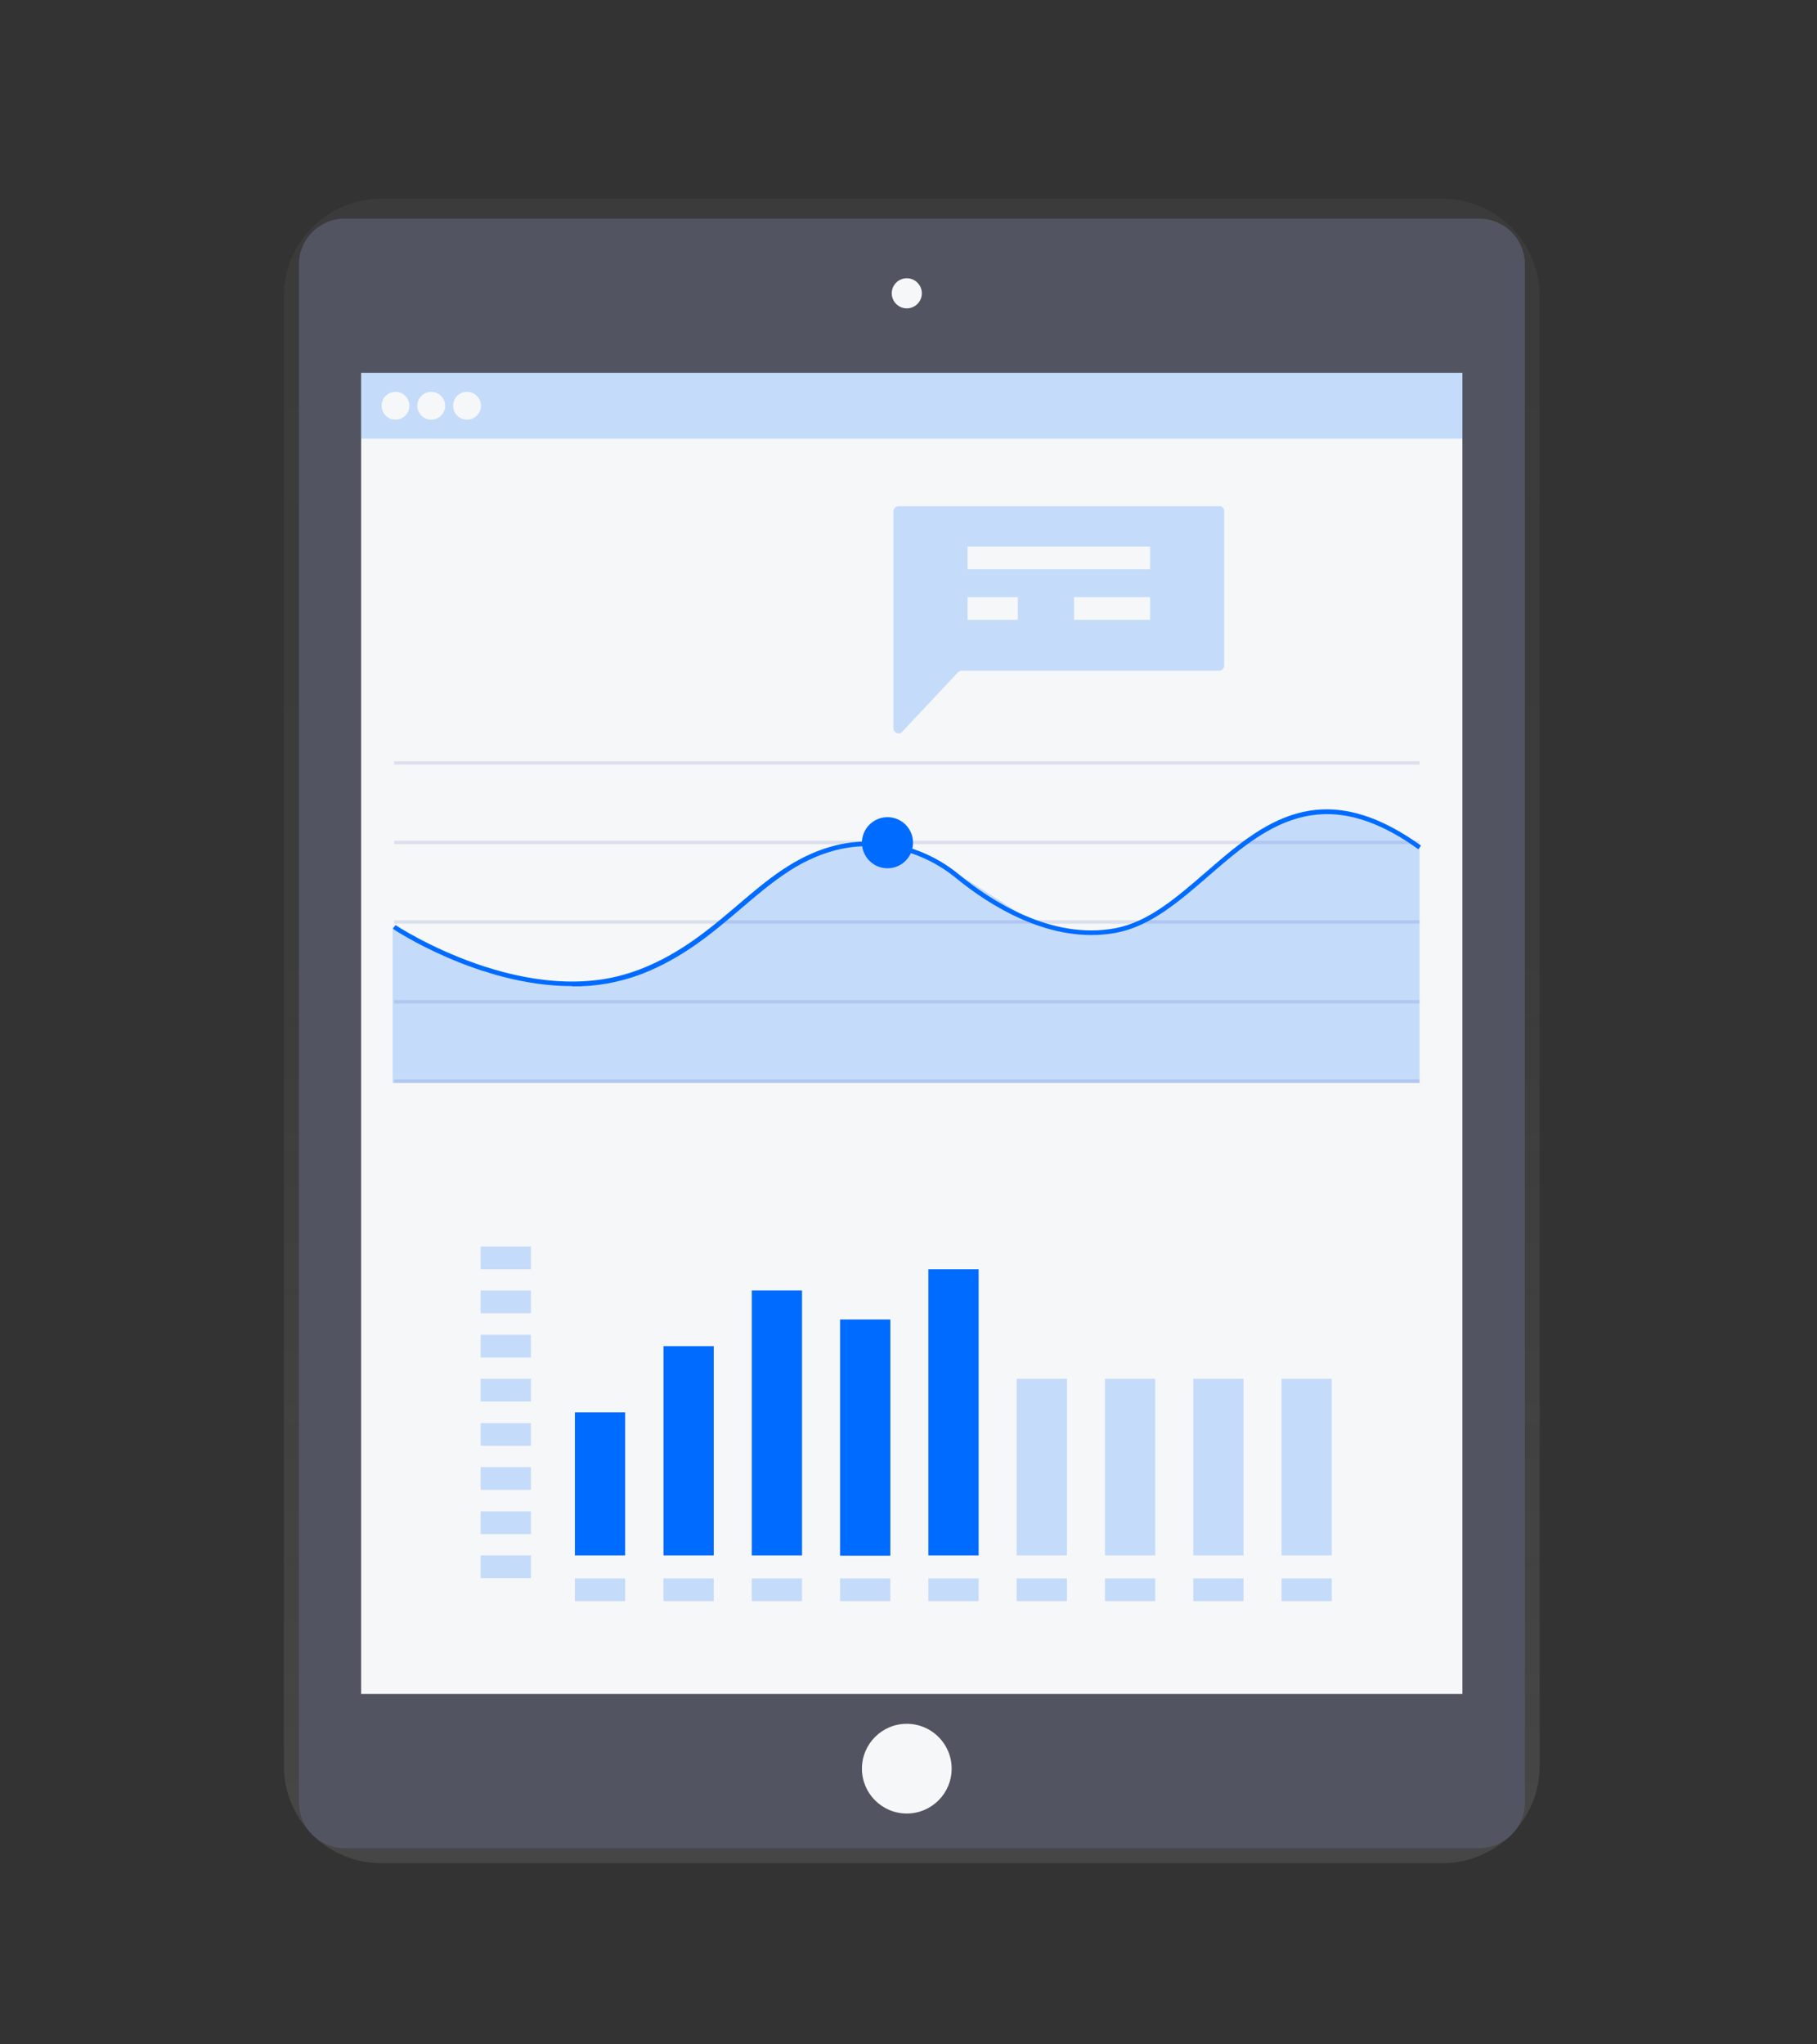 <svg width="64" height="72" viewBox="0 0 64 72" fill="none" xmlns="http://www.w3.org/2000/svg">
<rect x="0" y="0" width="64" height="72" fill="#333333" stroke="none"/>
<path d="M50.8 7H13.43C11.54 7 10 8.53 10 10.42V62.2C10 64.09 11.54 65.62 13.43 65.62H50.8C52.69 65.62 54.23 64.09 54.23 62.2V10.42C54.23 8.53 52.7 7 50.81 7H50.8Z" fill="url(#paint0_linear_30_2246)"/>
<path d="M52.1 7.7H12.14C11.251 7.7 10.53 8.421 10.53 9.31V63.48C10.53 64.369 11.251 65.09 12.14 65.09H52.1C52.989 65.09 53.71 64.369 53.71 63.48V9.31C53.71 8.421 52.989 7.7 52.1 7.7Z" fill="#535461"/>
<path d="M51.51 13.13H12.72V59.66H51.51V13.13Z" fill="#F6F7F9"/>
<path d="M31.94 10.86C32.233 10.86 32.47 10.623 32.47 10.33C32.47 10.037 32.233 9.8 31.94 9.8C31.647 9.8 31.41 10.037 31.41 10.33C31.41 10.623 31.647 10.86 31.94 10.86Z" fill="#F6F7F9"/>
<path d="M31.94 63.87C32.813 63.87 33.52 63.163 33.52 62.29C33.52 61.417 32.813 60.71 31.94 60.71C31.067 60.71 30.36 61.417 30.36 62.29C30.36 63.163 31.067 63.87 31.94 63.87Z" fill="#F6F7F9"/>
<g opacity="0.2">
<path d="M51.51 13.13H12.72V15.45H51.51V13.13Z" fill="#006BFF"/>
</g>
<path d="M13.93 14.78C14.201 14.78 14.42 14.56 14.42 14.29C14.42 14.019 14.201 13.8 13.93 13.8C13.659 13.8 13.44 14.019 13.44 14.29C13.44 14.56 13.659 14.78 13.93 14.78Z" fill="#F6F7F9"/>
<path d="M15.19 14.78C15.461 14.78 15.68 14.56 15.68 14.29C15.68 14.019 15.461 13.8 15.19 13.8C14.919 13.8 14.7 14.019 14.7 14.29C14.7 14.56 14.919 14.78 15.19 14.78Z" fill="#F6F7F9"/>
<path d="M16.45 14.78C16.721 14.78 16.94 14.56 16.94 14.29C16.94 14.019 16.721 13.8 16.45 13.8C16.179 13.8 15.96 14.019 15.96 14.29C15.96 14.56 16.179 14.78 16.45 14.78Z" fill="#F6F7F9"/>
<path d="M50 26.81H13.88V26.93H50V26.81Z" fill="#DCE0ED"/>
<path d="M50 29.61H13.88V29.73H50V29.61Z" fill="#DCE0ED"/>
<path d="M50 32.41H13.88V32.53H50V32.41Z" fill="#DCE0ED"/>
<path d="M50 35.22H13.88V35.34H50V35.22Z" fill="#DCE0ED"/>
<path d="M50 38.02H13.88V38.14H50V38.02Z" fill="#DCE0ED"/>
<g opacity="0.2">
<path d="M50 38.14H13.83V32.63L17.15 34.26L20.58 34.73L23.6 33.82L27.23 31L29.06 29.95L30.39 29.69L31.67 29.76L33.77 30.8L36.63 32.62L38.87 32.91L40.65 32.29L44.42 29.21L46.35 28.52L48.36 28.83L50 29.78V38.14Z" fill="#006BFF"/>
</g>
<path d="M20.14 34.73C16.88 34.73 13.87 32.74 13.84 32.71L13.93 32.58C13.93 32.58 18.61 35.68 22.54 34.14C23.98 33.58 25 32.71 25.99 31.87C27.02 30.99 28 30.16 29.33 29.8C30.85 29.39 32.52 29.76 33.78 30.8C34.86 31.69 37.02 33.12 39.29 32.69C40.45 32.47 41.43 31.62 42.46 30.73C44.44 29.01 46.5 27.23 50.05 29.78L49.96 29.91C46.51 27.43 44.51 29.17 42.57 30.85C41.52 31.76 40.52 32.62 39.32 32.85C36.98 33.29 34.78 31.83 33.68 30.93C32.45 29.92 30.84 29.56 29.37 29.96C28.08 30.31 27.12 31.13 26.1 32C25.1 32.85 24.07 33.73 22.61 34.3C21.82 34.6 20.99 34.75 20.15 34.74L20.14 34.73Z" fill="#006BFF"/>
<path d="M31.26 30.58C31.757 30.58 32.16 30.177 32.16 29.68C32.16 29.183 31.757 28.78 31.26 28.78C30.763 28.78 30.36 29.183 30.36 29.68C30.36 30.177 30.763 30.58 31.26 30.58Z" fill="#006BFF"/>
<g opacity="0.2">
<path d="M42.94 17.83H31.65C31.55 17.83 31.47 17.91 31.47 18.01V25.65C31.47 25.75 31.55 25.83 31.65 25.83C31.7 25.83 31.75 25.81 31.78 25.77L33.74 23.68C33.74 23.68 33.82 23.62 33.87 23.62H42.94C43.04 23.62 43.12 23.54 43.12 23.44V18C43.12 17.9 43.04 17.82 42.94 17.82V17.83Z" fill="#006BFF"/>
</g>
<path d="M40.51 19.25H34.08V20.05H40.51V19.25Z" fill="#F6F7F9"/>
<path d="M35.85 21.03H34.08V21.83H35.85V21.03Z" fill="#F6F7F9"/>
<g opacity="0.2">
<path d="M18.7 43.9H16.93V44.7H18.7V43.9Z" fill="#006BFF"/>
</g>
<g opacity="0.2">
<path d="M18.7 45.45H16.93V46.25H18.7V45.45Z" fill="#006BFF"/>
</g>
<g opacity="0.2">
<path d="M18.7 47.01H16.93V47.81H18.7V47.01Z" fill="#006BFF"/>
</g>
<g opacity="0.2">
<path d="M18.7 48.56H16.93V49.36H18.7V48.56Z" fill="#006BFF"/>
</g>
<g opacity="0.2">
<path d="M18.7 50.12H16.93V50.92H18.7V50.12Z" fill="#006BFF"/>
</g>
<g opacity="0.2">
<path d="M18.7 51.67H16.93V52.47H18.7V51.67Z" fill="#006BFF"/>
</g>
<g opacity="0.2">
<path d="M18.7 53.23H16.93V54.03H18.7V53.23Z" fill="#006BFF"/>
</g>
<g opacity="0.2">
<path d="M18.7 54.78H16.93V55.58H18.7V54.78Z" fill="#006BFF"/>
</g>
<g opacity="0.2">
<path d="M22.02 55.59H20.25V56.39H22.02V55.59Z" fill="#006BFF"/>
</g>
<g opacity="0.2">
<path d="M25.14 55.59H23.37V56.39H25.14V55.59Z" fill="#006BFF"/>
</g>
<g opacity="0.2">
<path d="M28.25 55.59H26.48V56.39H28.25V55.59Z" fill="#006BFF"/>
</g>
<g opacity="0.2">
<path d="M31.36 55.59H29.59V56.39H31.36V55.59Z" fill="#006BFF"/>
</g>
<g opacity="0.2">
<path d="M34.47 55.59H32.7V56.39H34.47V55.59Z" fill="#006BFF"/>
</g>
<g opacity="0.2">
<path d="M37.58 55.59H35.81V56.39H37.58V55.59Z" fill="#006BFF"/>
</g>
<g opacity="0.2">
<path d="M40.69 55.59H38.92V56.39H40.69V55.59Z" fill="#006BFF"/>
</g>
<g opacity="0.2">
<path d="M43.8 55.59H42.03V56.39H43.8V55.59Z" fill="#006BFF"/>
</g>
<g opacity="0.2">
<path d="M46.91 55.59H45.14V56.39H46.91V55.59Z" fill="#006BFF"/>
</g>
<path d="M40.51 21.03H37.83V21.83H40.51V21.03Z" fill="#F6F7F9"/>
<path d="M22.02 49.74H20.25V54.78H22.02V49.74Z" fill="#006BFF"/>
<path d="M25.14 47.41H23.37V54.78H25.14V47.41Z" fill="#006BFF"/>
<path d="M28.25 45.45H26.48V54.78H28.25V45.45Z" fill="#006BFF"/>
<path d="M31.36 46.47H29.59V54.79H31.36V46.47Z" fill="#006BFF"/>
<path d="M34.47 44.7H32.7V54.78H34.47V44.7Z" fill="#006BFF"/>
<g opacity="0.2">
<path d="M37.58 48.56H35.81V54.78H37.58V48.56Z" fill="#006BFF"/>
</g>
<g opacity="0.2">
<path d="M40.69 48.56H38.92V54.78H40.69V48.56Z" fill="#006BFF"/>
</g>
<g opacity="0.2">
<path d="M43.8 48.56H42.03V54.78H43.8V48.56Z" fill="#006BFF"/>
</g>
<g opacity="0.2">
<path d="M46.91 48.56H45.14V54.78H46.91V48.56Z" fill="#006BFF"/>
</g>
<defs>
<linearGradient id="paint0_linear_30_2246" x1="32.12" y1="65.62" x2="32.12" y2="7" gradientUnits="userSpaceOnUse">
<stop stop-color="#808080" stop-opacity="0.25"/>
<stop offset="0.54" stop-color="#808080" stop-opacity="0.12"/>
<stop offset="1" stop-color="#808080" stop-opacity="0.1"/>
</linearGradient>
</defs>
</svg>
